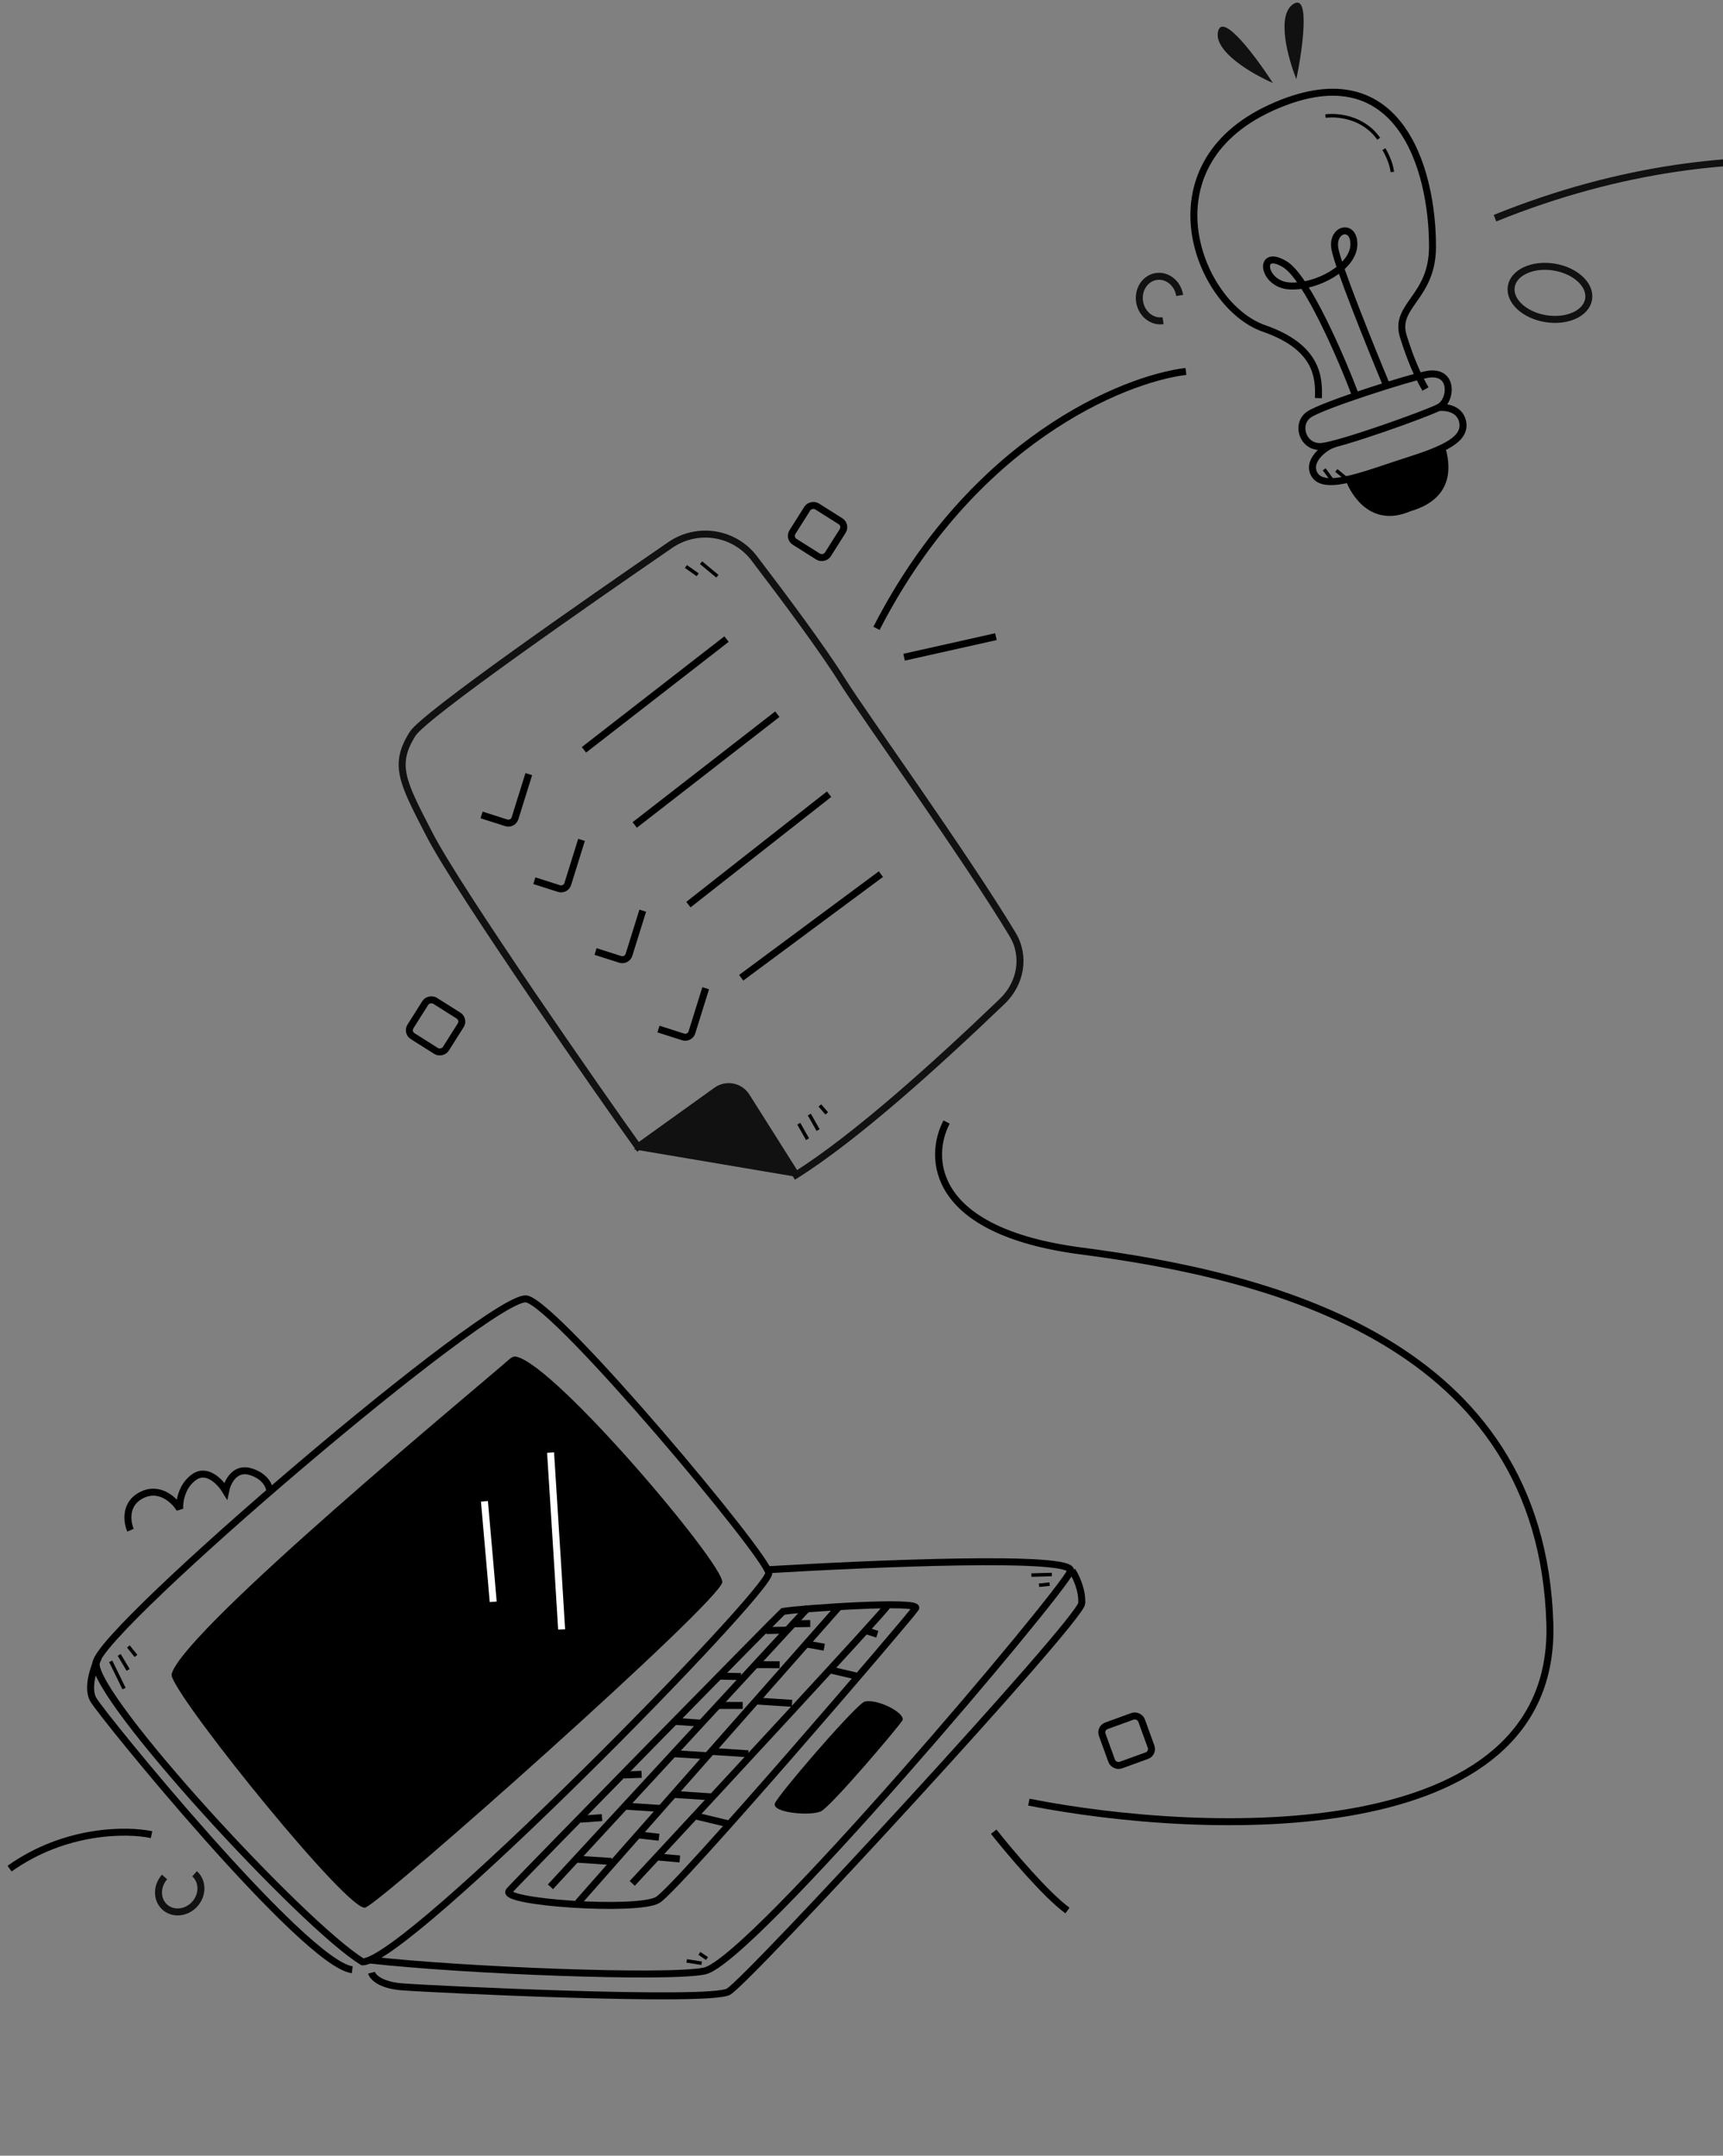 <svg width="247" height="309" viewBox="0 0 247 309" fill="none" xmlns="http://www.w3.org/2000/svg">
<rect x="0" y="0" width="247" height="309" fill="#808080" stroke="none"/>
<path d="M96.781 257.228L101.877 257.56" stroke="black"/>
<path d="M82.561 266.494L87.656 266.825" stroke="black"/>
<path d="M89.57 258.896L94.666 259.227" stroke="black"/>
<path d="M96.508 251.375L101.229 251.663" stroke="black"/>
<path d="M103.004 244.462L106.466 244.465" stroke="black"/>
<path d="M108.301 238.623L111.763 238.627" stroke="black"/>
<path d="M113.875 232.761L116.148 232.72" stroke="black"/>
<path d="M109.854 233.726L112.68 233.671" stroke="black"/>
<path d="M103.012 240.258L106.225 240.321" stroke="black"/>
<path d="M96.736 246.746L100.419 246.999" stroke="black"/>
<path d="M89.449 254.431L91.979 254.336" stroke="black"/>
<path d="M83.248 260.766L86.299 260.539" stroke="black"/>
<path d="M102.17 251.06L107.266 251.392" stroke="black"/>
<path d="M108.445 243.829L113.541 244.16" stroke="black"/>
<path d="M13.772 238.349C13.245 243.245 43.489 276.065 51.972 281.216C58.296 281.284 110.497 228.005 110.208 225.471C109.919 222.938 80.1 187.356 75.527 186.2C70.954 185.044 14.299 233.453 13.772 238.349Z" stroke="black"/>
<path d="M18.709 219.342C18.195 218.163 17.811 215.498 20.39 214.27C22.97 213.041 25.047 215.108 25.763 216.295C25.696 215.285 26.026 212.95 27.881 211.693C29.737 210.436 31.632 212.496 32.348 213.683C32.59 212.484 33.642 210.258 35.915 210.952C38.189 211.647 38.71 213.229 38.686 213.933" stroke="black"/>
<path d="M109.996 225.015C124.684 224.145 154.369 222.831 153.458 225.225C152.319 228.217 107.633 281.182 100.977 282.534C95.653 283.615 66.533 282.466 53.004 280.95" stroke="black"/>
<path d="M100.584 281.413L98.443 281.083" stroke="black" stroke-width="0.5"/>
<path d="M101.351 280.739L100.262 280.006" stroke="black" stroke-width="0.5"/>
<path d="M150.784 225.69L147.857 225.777" stroke="black" stroke-width="0.5"/>
<path d="M150.473 227.071L148.949 227.232" stroke="black" stroke-width="0.5"/>
<path d="M72.994 271.046C74.435 269.401 111.326 231.808 112.244 230.988C114.858 230.542 131.948 229.382 131.263 230.521C130.579 231.66 97.152 270.633 94.287 272.342C91.423 274.05 71.553 272.69 72.994 271.046Z" stroke="black"/>
<path d="M120.195 230.402C108.229 243.964 84.01 271.417 82.858 272.733" stroke="black"/>
<path d="M115.867 230.414C104.023 243.243 80.051 269.212 78.91 270.457" stroke="black"/>
<path d="M94.474 263.352L91.291 262.998" stroke="black"/>
<path d="M115.791 235.691L118.158 236.112" stroke="black"/>
<path d="M90.636 269.97C102.634 257.054 126.727 231.033 127.115 230.278" stroke="black"/>
<path d="M94.412 266.196L97.453 266.466" stroke="black"/>
<path d="M99.812 260.325L104.367 261.421" stroke="black"/>
<path d="M111.099 258.469C111.684 257.144 121.399 245.832 123.655 244.082C123.806 243.965 123.977 243.892 124.166 243.87C126.196 243.629 129.927 245.692 129.351 246.629C128.747 247.61 119.178 258.892 117.708 259.628C116.237 260.363 110.491 259.846 111.099 258.469Z" fill="black"/>
<path d="M24.659 239.784C27.052 233.059 68.09 199.165 73.032 194.824C73.321 194.57 73.651 194.387 74.027 194.472C79.761 195.766 103.721 224.202 103.541 226.789C103.354 229.475 54.741 272.674 52.361 273.439C50.045 274.183 26.432 244.998 24.669 240.418C24.586 240.202 24.582 240.003 24.659 239.784Z" fill="black"/>
<path d="M78.927 208.216C79.434 216.193 80.461 232.433 80.512 233.572" stroke="white"/>
<path d="M69.444 215.203C69.845 219.735 70.657 228.962 70.703 229.609" stroke="white"/>
<path d="M53.261 282.772C53.4 283.34 54.46 284.54 57.588 284.795C61.498 285.113 101.64 287.047 104.424 285.496C107.208 283.945 154.924 232.238 155.069 229.828C155.184 227.9 154.202 225.905 153.696 225.148" stroke="black"/>
<path d="M14.117 237.582C13.618 238.618 12.367 241.821 13.36 243.602C14.601 245.829 43.668 281.522 50.498 282.347" stroke="black"/>
<path d="M15.869 238.135L17.784 242.049" stroke="black" stroke-width="0.5"/>
<path d="M17.086 237.219L18.367 239.367" stroke="black" stroke-width="0.5"/>
<path d="M18.402 236.007L19.495 237.363" stroke="black" stroke-width="0.5"/>
<path d="M119.15 239.403L122.699 240.232" stroke="black"/>
<path d="M124.23 233.766L125.767 234.257" stroke="black"/>
<ellipse cx="222.192" cy="41.982" rx="3.745" ry="5.617" transform="rotate(99.236 222.192 41.982)" stroke="#111111"/>
<rect x="157.666" y="247.721" width="6" height="6" rx="1" transform="rotate(-19.928 157.666 247.721)" stroke="black"/>
<path d="M169.113 42.353C168.84 40.605 167.334 39.388 165.747 39.634C164.16 39.881 163.095 41.499 163.367 43.248C163.639 44.996 165.146 46.214 166.732 45.967" stroke="#111111"/>
<path d="M23.59 269.053C22.414 270.375 22.432 272.312 23.632 273.38C24.831 274.447 26.758 274.241 27.934 272.919C29.111 271.597 29.092 269.66 27.893 268.592" stroke="#111111"/>
<path d="M185.842 11.345C184.664 8.435 182.926 2.209 185.394 0.585C187.863 -1.04 186.721 7.082 185.842 11.345Z" fill="#111111"/>
<path d="M182.472 11.894C179.592 10.644 173.987 7.423 174.609 4.534C175.231 1.645 180.11 8.237 182.472 11.894Z" fill="#111111"/>
<path d="M170.007 53.241C160.948 54.344 139.395 63.253 125.65 90.069" stroke="black"/>
<rect x="58.303" y="147.986" width="6" height="6" rx="1" transform="rotate(-57.728 58.303 147.986)" stroke="black"/>
<rect x="113.064" y="77.124" width="6" height="6" rx="1" transform="rotate(-57.728 113.064 77.124)" stroke="black"/>
<path d="M129.604 94.207L142.773 91.258" stroke="black"/>
<path d="M290.969 30.883C280.617 24.855 250.794 16.496 214.314 31.276" stroke="#111111"/>
<path d="M120.823 97.694C123.594 102.142 138.454 122.807 145.16 133.947C147.06 137.104 146.327 140.996 143.666 143.545C134.081 152.726 122.71 162.993 114.114 168.414L106.999 157.155C106.077 155.696 104.117 155.314 102.715 156.32L91.462 164.393C86.493 157.477 65.794 127.794 61.599 119.678L61.431 119.353C57.624 111.99 56.377 109.577 59.158 105.182C60.833 102.535 84.16 86.316 96.081 78.126C99.974 75.452 105.252 76.276 108.119 80.03C112.286 85.486 117.931 93.053 120.823 97.694Z" stroke="#111111"/>
<path d="M90.877 164.751L113.938 168.651C111.969 165.27 107.914 157.978 106.782 156.774C105.65 155.571 103.717 155.886 102.892 156.194L90.877 164.751Z" fill="#111111"/>
<path d="M126.279 125.301L106.256 140.153" stroke="black"/>
<path d="M75.805 110.965L73.831 117.29C73.666 117.82 73.101 118.114 72.572 117.945L69.039 116.816" stroke="black"/>
<path d="M83.365 120.391L81.392 126.716C81.227 127.246 80.662 127.539 80.133 127.37L76.6 126.241" stroke="black"/>
<path d="M92.141 130.54L90.167 136.865C90.002 137.395 89.437 137.688 88.908 137.519L85.375 136.39" stroke="black"/>
<path d="M101.162 141.658L99.189 147.983C99.024 148.512 98.458 148.806 97.93 148.637L94.397 147.508" stroke="black"/>
<path d="M114.509 161.076L115.766 163.294" stroke="black" stroke-width="0.5"/>
<path d="M100.498 80.654L102.838 82.597" stroke="black" stroke-width="0.5"/>
<path d="M98.331 81.206L100.018 82.392" stroke="black" stroke-width="0.5"/>
<path d="M116.021 159.768L117.278 161.986" stroke="black" stroke-width="0.5"/>
<path d="M117.535 158.46L118.516 159.595" stroke="black" stroke-width="0.5"/>
<path d="M118.855 113.84L98.689 129.669" stroke="black"/>
<path d="M111.43 102.377L90.992 118.251" stroke="black"/>
<path d="M104.151 91.608L83.713 107.481" stroke="black"/>
<path d="M188.996 57.067C189.1 54.231 189.001 49.793 181.203 47.082C171.793 43.81 163.901 23.838 182.165 15.463C200.429 7.088 205.378 24.047 205.356 35.384C205.341 42.739 199.774 43.732 201.182 48.24C202.308 51.847 203.285 53.904 204.347 55.762" stroke="black"/>
<path d="M190.012 16.644C191.637 16.408 195.438 16.728 197.642 19.889" stroke="black" stroke-width="0.5"/>
<path d="M198.391 21.374C198.736 21.939 199.461 23.383 199.598 24.646" stroke="black" stroke-width="0.5"/>
<path d="M187.684 59.398C189.745 58.026 202.096 54.131 204.191 53.755C208.5 52.685 208.167 57.411 206.295 58.383C204.423 59.354 192.271 63.698 189.528 63.994C186.785 64.291 185.623 60.771 187.684 59.398Z" stroke="black"/>
<path d="M194.366 56.789C192.29 51.289 187.35 39.81 184.196 37.886C180.254 35.48 180.944 40.781 184.869 40.99C188.793 41.2 193.912 38.34 194.077 35.184C194.241 32.028 190.876 32.658 191.357 35.625C191.742 37.998 196.456 49.684 198.765 55.229" stroke="black"/>
<path d="M191.289 63.631C189.874 64.029 187.17 66.17 188.511 68.141C190.065 70.426 196.239 67.818 201.71 66.085C207.18 64.352 210.165 62.938 209.681 60.479C209.295 58.512 207.156 58.295 206.135 58.432" stroke="black"/>
<path d="M190.967 68.821L189.828 67.272" stroke="black" stroke-width="0.5"/>
<path d="M192.883 68.51L191.566 67.434" stroke="black" stroke-width="0.5"/>
<path d="M202.2 73.279C196.507 75.725 193.692 70.881 192.955 68.943L207.188 64.14C207.802 66.183 208.824 71.359 202.2 73.279Z" fill="black"/>
<path d="M135.697 160.837C133.076 165.816 133.259 176.483 154.958 179.313C182.082 182.851 221 192.285 222.179 232.774C223.123 265.166 172.78 263.305 147.49 258.326" stroke="black"/>
<path d="M142.451 262.56C144.722 265.428 150.018 271.703 153.029 273.854" stroke="black"/>
<path d="M21.723 262.984C18.264 262.24 9.352 262.172 1.374 267.854" stroke="black"/>
</svg>
